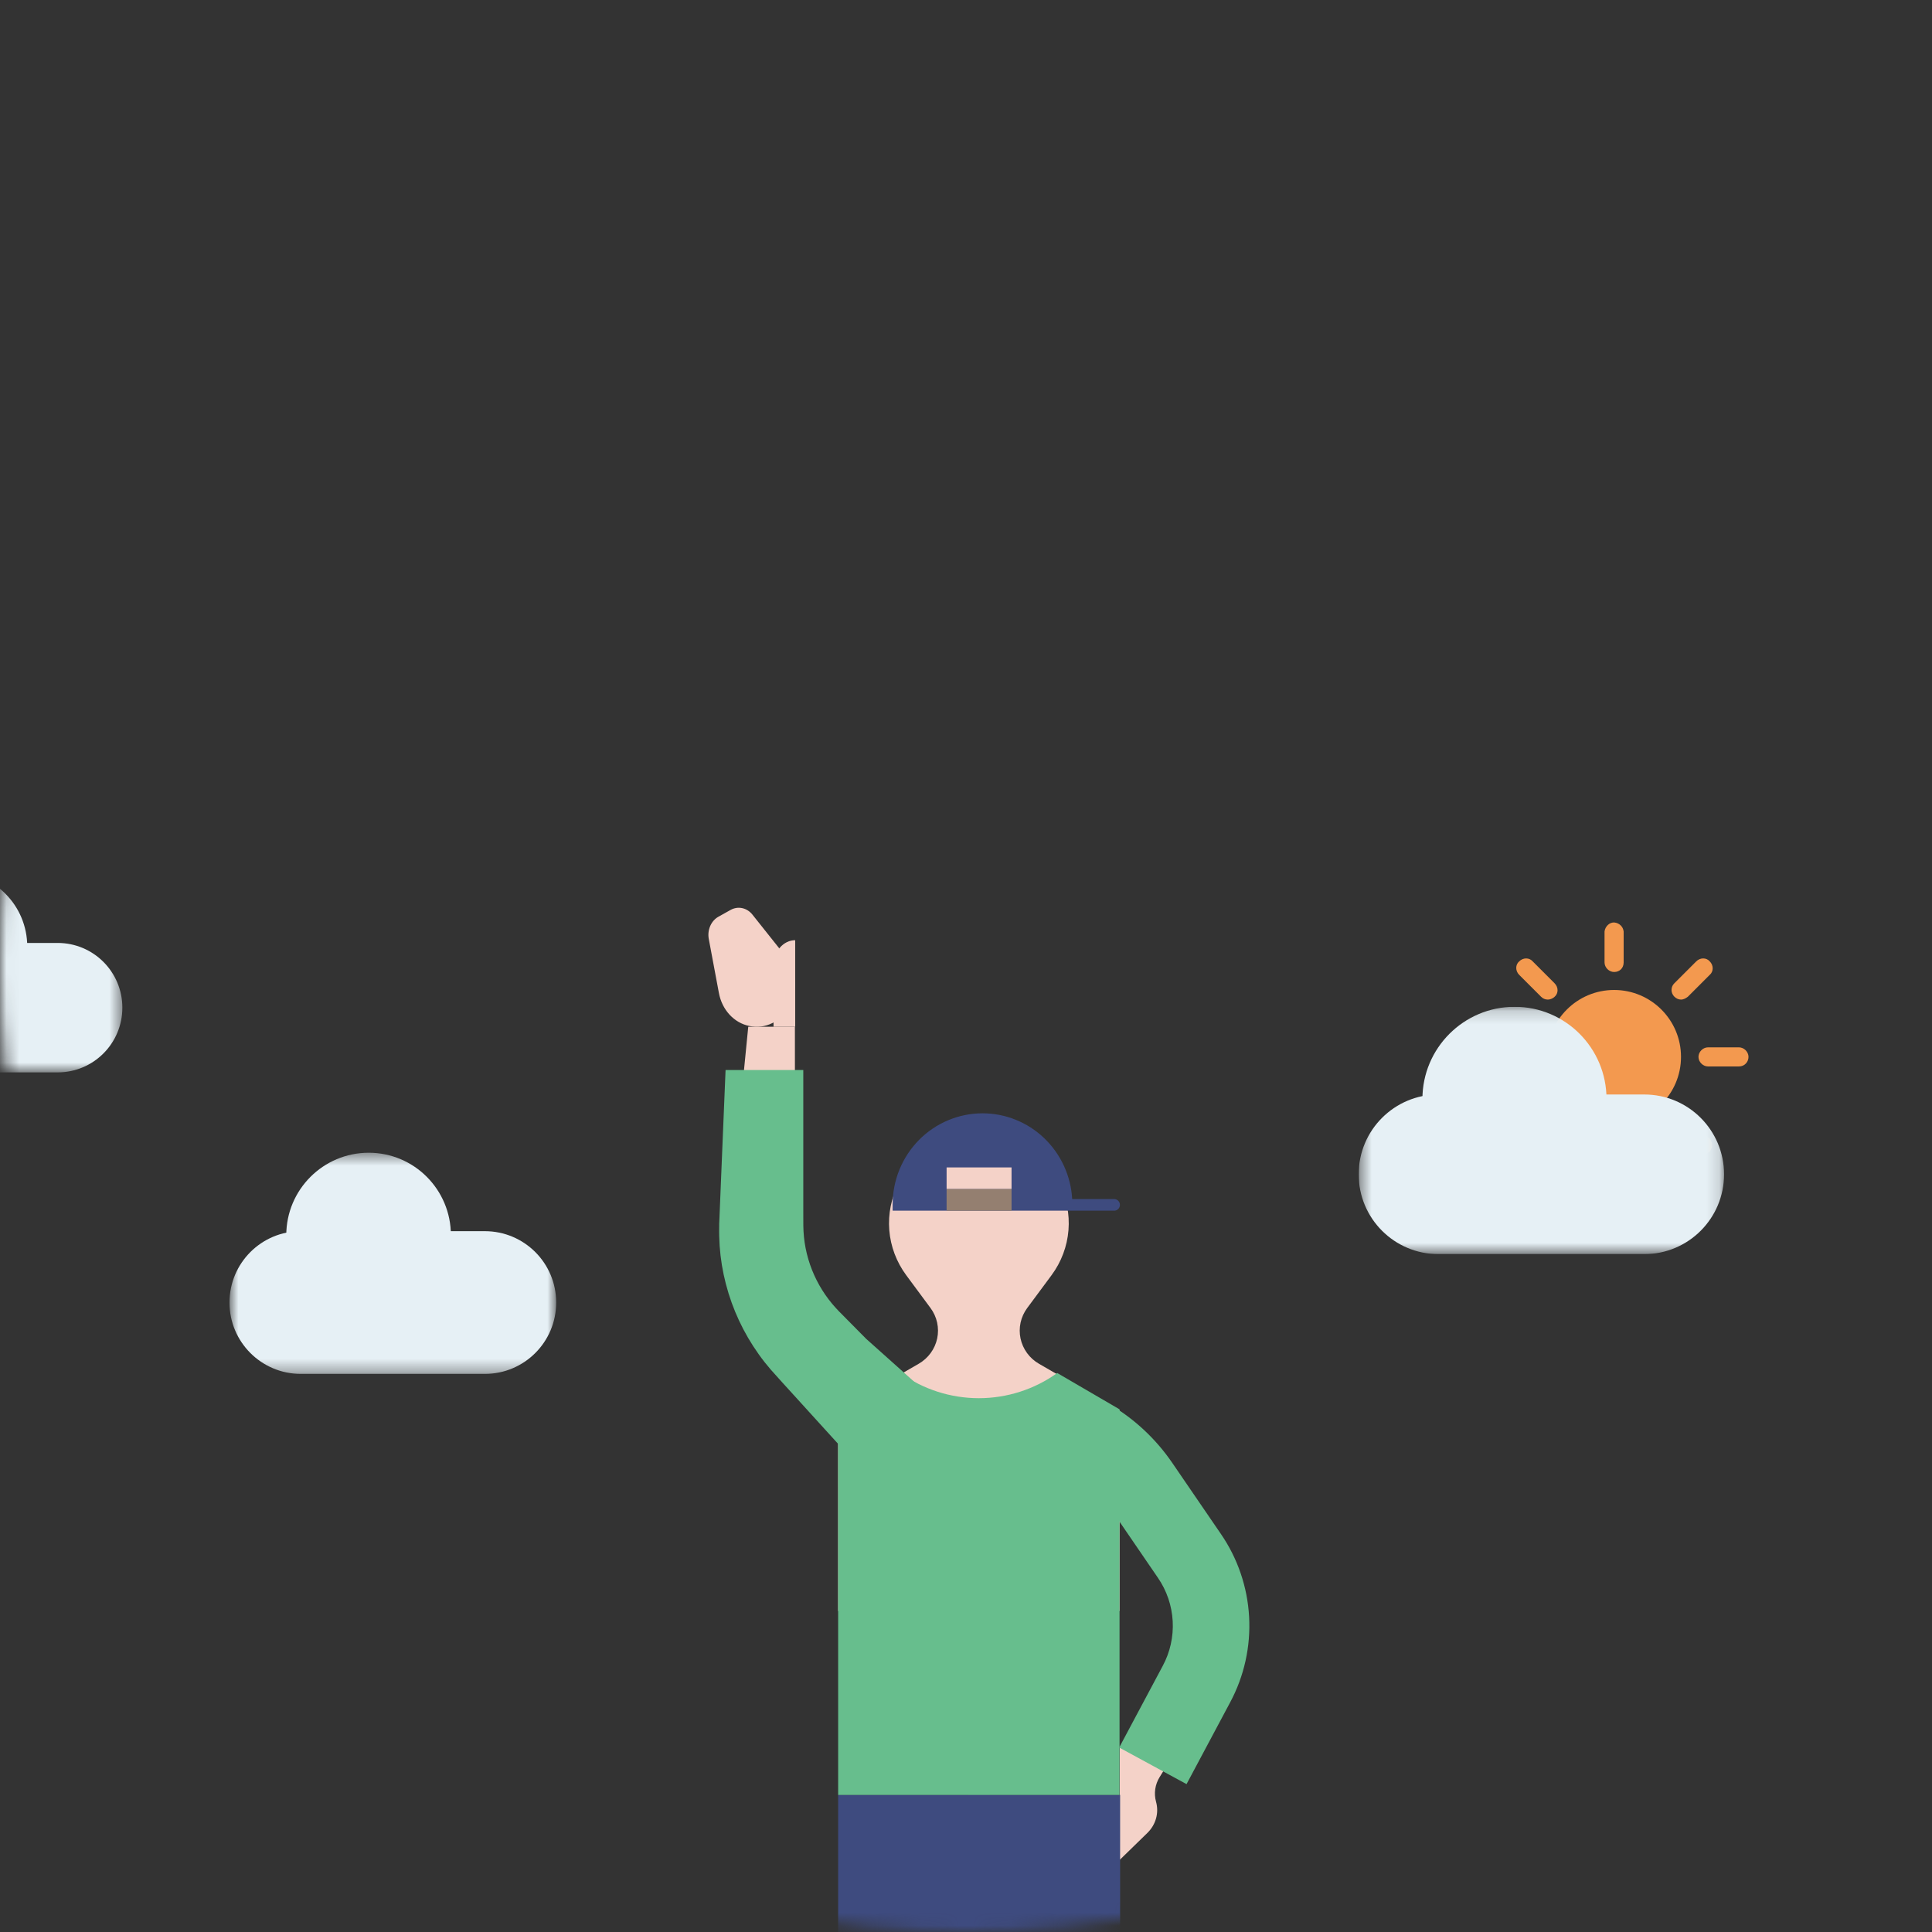 <svg width="150" height="150" viewBox="0 0 150 150" fill="none" xmlns="http://www.w3.org/2000/svg">
<rect x="0" y="0" width="150" height="150" fill="#333333" stroke="none"/>
<mask id="mask0_872_2179" style="mask-type:alpha" maskUnits="userSpaceOnUse" x="0" y="0" width="150" height="150">
<circle cx="75" cy="75" r="75" fill="#EEEB48"/>
</mask>
<g mask="url(#mask0_872_2179)">
<mask id="mask1_872_2179" style="mask-type:luminance" maskUnits="userSpaceOnUse" x="-14" y="67" width="24" height="17">
<path d="M-13.5 67.692H9.5V83.262H-13.5V67.692Z" fill="white"/>
</mask>
<g mask="url(#mask1_872_2179)">
<path d="M4.475 83.26H-8.475C-11.253 83.26 -13.5 81.013 -13.5 78.235C-13.5 75.457 -11.253 73.21 -8.475 73.21H4.475C7.253 73.21 9.5 75.457 9.5 78.235C9.5 81.013 7.253 83.26 4.475 83.26Z" fill="#E6F0F5"/>
<path d="M2.116 73.496C2.116 76.698 -0.485 79.299 -3.687 79.299C-6.89 79.299 -9.473 76.698 -9.473 73.496C-9.473 70.293 -6.872 67.693 -3.67 67.693C-0.467 67.693 2.116 70.293 2.116 73.496Z" fill="#E6F0F5"/>
</g>
<path d="M58.094 79.717H61.717V85.597H57.515L58.094 79.717Z" fill="#F4D2C8"/>
<path d="M92.822 133.483L89.031 131.797L86.939 135.72V135.899V144.397L89.076 142.315C89.402 141.998 89.635 141.61 89.754 141.186C89.873 140.762 89.874 140.317 89.756 139.893C89.575 139.239 89.676 138.545 90.04 137.961L92.822 133.483Z" fill="#F4D2C8"/>
<path d="M72.244 101.553C72.494 101.89 72.669 102.274 72.758 102.681C72.847 103.089 72.849 103.51 72.763 103.918C72.676 104.325 72.504 104.711 72.257 105.049C72.009 105.388 71.693 105.672 71.327 105.883L65.072 109.499V125.078H86.921V109.5L80.67 105.885C80.304 105.674 79.987 105.39 79.74 105.052C79.493 104.713 79.321 104.328 79.234 103.92C79.148 103.512 79.149 103.091 79.238 102.684C79.328 102.276 79.503 101.892 79.752 101.555L81.645 99.001C82.401 97.978 82.855 96.77 82.956 95.51C83.058 94.25 82.802 92.987 82.218 91.861C81.633 90.734 80.744 89.788 79.646 89.128C78.549 88.468 77.287 88.118 76 88.118C74.713 88.118 73.451 88.468 72.354 89.128C71.257 89.788 70.367 90.734 69.782 91.861C69.198 92.987 68.943 94.25 69.044 95.51C69.145 96.77 69.599 97.978 70.355 99.001L72.244 101.553Z" fill="#F4D2C8"/>
<path d="M76.284 86.437C78.064 86.438 79.776 87.128 81.07 88.365C82.364 89.603 83.142 91.295 83.245 93.095H86.489C86.549 93.092 86.609 93.103 86.664 93.124C86.72 93.146 86.771 93.179 86.814 93.221C86.858 93.263 86.892 93.314 86.915 93.369C86.939 93.425 86.951 93.485 86.951 93.546C86.951 93.607 86.939 93.667 86.915 93.722C86.892 93.778 86.858 93.829 86.814 93.871C86.771 93.913 86.72 93.946 86.664 93.968C86.609 93.989 86.549 93.999 86.489 93.997H69.303V93.511C69.303 92.582 69.484 91.662 69.835 90.804C70.186 89.946 70.7 89.166 71.348 88.509C71.996 87.852 72.766 87.331 73.613 86.976C74.46 86.62 75.368 86.437 76.284 86.437Z" fill="#3E4B7F"/>
<path d="M78.536 90.638H73.494V92.318H78.536V90.638Z" fill="#F4D2C8"/>
<path d="M78.536 92.32H73.494V94H78.536V92.32Z" fill="#947F70"/>
<path d="M86.966 186.399H78.787L75.201 139.358H86.966V186.399Z" fill="#3E4B7F"/>
<path d="M65.072 186.399H73.25L76.836 139.358H65.072V186.399Z" fill="#3E4B7F"/>
<path d="M65.074 139.36H86.921V109.42L82.083 106.6C80.313 107.871 78.183 108.555 75.997 108.555C73.811 108.555 71.68 107.871 69.91 106.6L65.072 107.524L65.074 139.36Z" fill="#67BE8D"/>
<path d="M92.123 138.519L86.894 135.678L90.275 129.339C90.846 128.276 91.114 127.074 91.048 125.866C90.982 124.659 90.585 123.493 89.901 122.5L86.111 116.96C85.351 115.854 84.364 114.927 83.216 114.243L81.874 113.445L84.886 108.279L86.23 109.076C88.12 110.204 89.747 111.731 90.998 113.553L94.788 119.093C96.096 120.994 96.855 123.223 96.981 125.534C97.108 127.844 96.596 130.145 95.504 132.179L92.123 138.519Z" fill="#67BE8D"/>
<path d="M65.633 102.313L65.228 101.903L65.128 101.802L65.053 101.722L64.903 101.561C64.704 101.347 64.516 101.122 64.34 100.889C63.627 99.954 63.091 98.896 62.758 97.765C62.591 97.201 62.478 96.622 62.419 96.036C62.392 95.743 62.372 95.45 62.37 95.155L62.367 94.029V83.076H56.333L56.071 89.394L55.88 94.029L55.856 94.609L55.843 94.899L55.837 95.044V95.229C55.826 95.728 55.841 96.227 55.873 96.726C55.942 97.727 56.104 98.718 56.357 99.688C56.866 101.649 57.73 103.498 58.904 105.141C59.196 105.556 59.512 105.953 59.843 106.337L60.708 107.301L62.26 109.008L68.464 115.836L74.321 110.267L67.254 103.951L65.633 102.313Z" fill="#67BE8D"/>
<path d="M56.722 70.647L55.778 71.174C55.5 71.33 55.275 71.585 55.14 71.897C55.005 72.21 54.966 72.564 55.03 72.904L55.814 77.09C55.932 77.731 56.219 78.318 56.639 78.775C57.06 79.232 57.594 79.539 58.172 79.655C58.783 79.791 59.417 79.71 59.985 79.422C60.552 79.135 61.024 78.656 61.333 78.053C61.642 77.451 61.772 76.755 61.706 76.065C61.64 75.375 61.38 74.726 60.964 74.21L58.417 71.009C58.21 70.749 57.931 70.573 57.625 70.507C57.318 70.442 57.001 70.491 56.722 70.647Z" fill="#F4D2C8"/>
<path d="M61.738 72.997V79.717H60.057V74.97C60.057 74.71 60.101 74.454 60.185 74.215C60.27 73.975 60.393 73.758 60.549 73.575C60.706 73.391 60.891 73.246 61.095 73.147C61.299 73.048 61.517 72.997 61.738 72.997Z" fill="#F4D2C8"/>
</g>
<mask id="mask2_872_2179" style="mask-type:luminance" maskUnits="userSpaceOnUse" x="17" y="89" width="27" height="18">
<path d="M17.818 89.498H43.182V106.668H17.818V89.498Z" fill="white"/>
</mask>
<g mask="url(#mask2_872_2179)">
<path d="M37.641 106.67H23.359C20.296 106.67 17.818 104.192 17.818 101.129C17.818 98.066 20.296 95.588 23.359 95.588H37.641C40.704 95.588 43.182 98.066 43.182 101.129C43.182 104.192 40.704 106.67 37.641 106.67Z" fill="#E6F0F5"/>
<path d="M35.007 95.898C35.007 99.429 32.139 102.297 28.607 102.297C25.076 102.297 22.227 99.429 22.227 95.898C22.227 92.367 25.095 89.498 28.627 89.498C32.158 89.498 35.007 92.367 35.007 95.898Z" fill="#E6F0F5"/>
</g>
<path d="M125.319 87.248C128.188 87.248 130.513 84.922 130.513 82.054C130.513 79.186 128.188 76.861 125.319 76.861C122.451 76.861 120.126 79.186 120.126 82.054C120.126 84.922 122.451 87.248 125.319 87.248Z" fill="#F3994F"/>
<path d="M125.318 75.465C124.925 75.465 124.576 75.116 124.576 74.723V72.323C124.62 71.93 124.969 71.581 125.362 71.625C125.711 71.668 126.016 71.93 126.06 72.323V74.723C126.06 75.159 125.755 75.465 125.318 75.465Z" fill="#F3994F"/>
<path d="M125.322 92.486C124.929 92.486 124.58 92.137 124.58 91.744V89.344C124.537 88.951 124.842 88.558 125.279 88.558C125.671 88.515 126.064 88.82 126.064 89.257V89.388V91.788C126.064 92.137 125.759 92.486 125.322 92.486Z" fill="#F3994F"/>
<path d="M118.038 82.799H115.637C115.245 82.799 114.896 82.45 114.896 82.057C114.896 81.664 115.245 81.315 115.637 81.315H118.038C118.431 81.315 118.78 81.664 118.78 82.057C118.78 82.45 118.431 82.799 118.038 82.799Z" fill="#F3994F"/>
<path d="M135.011 82.799H132.611C132.218 82.799 131.869 82.45 131.869 82.057C131.869 81.664 132.218 81.315 132.611 81.315H135.011C135.404 81.315 135.753 81.664 135.753 82.057C135.753 82.45 135.448 82.799 135.011 82.799Z" fill="#F3994F"/>
<path d="M118.473 89.649C118.254 89.649 118.08 89.562 117.949 89.431C117.643 89.126 117.643 88.645 117.949 88.384L119.651 86.682C119.956 86.376 120.436 86.376 120.698 86.682C121.004 86.987 121.004 87.467 120.698 87.729L118.996 89.431C118.865 89.562 118.691 89.649 118.473 89.649Z" fill="#F3994F"/>
<path d="M130.518 77.608C130.125 77.608 129.776 77.259 129.776 76.866C129.776 76.648 129.863 76.474 129.994 76.343L131.696 74.641C132.002 74.335 132.482 74.335 132.744 74.641C133.049 74.946 133.049 75.426 132.744 75.688L131.042 77.39C130.867 77.521 130.693 77.608 130.518 77.608Z" fill="#F3994F"/>
<path d="M132.186 89.649C131.968 89.649 131.794 89.562 131.663 89.431L129.961 87.729C129.655 87.424 129.655 86.944 129.961 86.682C130.266 86.376 130.746 86.376 131.008 86.682L132.71 88.384C133.015 88.689 132.972 89.169 132.71 89.431C132.579 89.562 132.361 89.649 132.186 89.649Z" fill="#F3994F"/>
<path d="M120.176 77.608C119.957 77.608 119.783 77.521 119.652 77.39L117.95 75.688C117.644 75.383 117.644 74.903 117.95 74.641C118.255 74.335 118.735 74.335 118.997 74.641L120.699 76.343C121.005 76.648 121.005 77.128 120.699 77.39C120.568 77.521 120.35 77.608 120.176 77.608Z" fill="#F3994F"/>
<g clip-path="url(#clip0_872_2179)">
<mask id="mask3_872_2179" style="mask-type:luminance" maskUnits="userSpaceOnUse" x="105" y="78" width="29" height="20">
<path d="M105.487 78.168H133.855V97.37H105.487V78.168Z" fill="white"/>
</mask>
<g mask="url(#mask3_872_2179)">
<path d="M127.658 97.37H111.685C108.259 97.37 105.487 94.599 105.487 91.173C105.487 87.747 108.259 84.976 111.685 84.976H127.658C131.084 84.976 133.855 87.747 133.855 91.173C133.855 94.599 131.084 97.37 127.658 97.37Z" fill="#E6F0F5"/>
<path d="M124.73 85.325C124.73 89.275 121.522 92.482 117.572 92.482C113.623 92.482 110.437 89.275 110.437 85.325C110.437 81.376 113.645 78.168 117.594 78.168C121.544 78.168 124.73 81.376 124.73 85.325Z" fill="#E6F0F5"/>
</g>
</g>
<defs>
<clipPath id="clip0_872_2179">
<rect width="28.367" height="19.201" fill="white" transform="translate(105.5 78.169)"/>
</clipPath>
</defs>
</svg>
